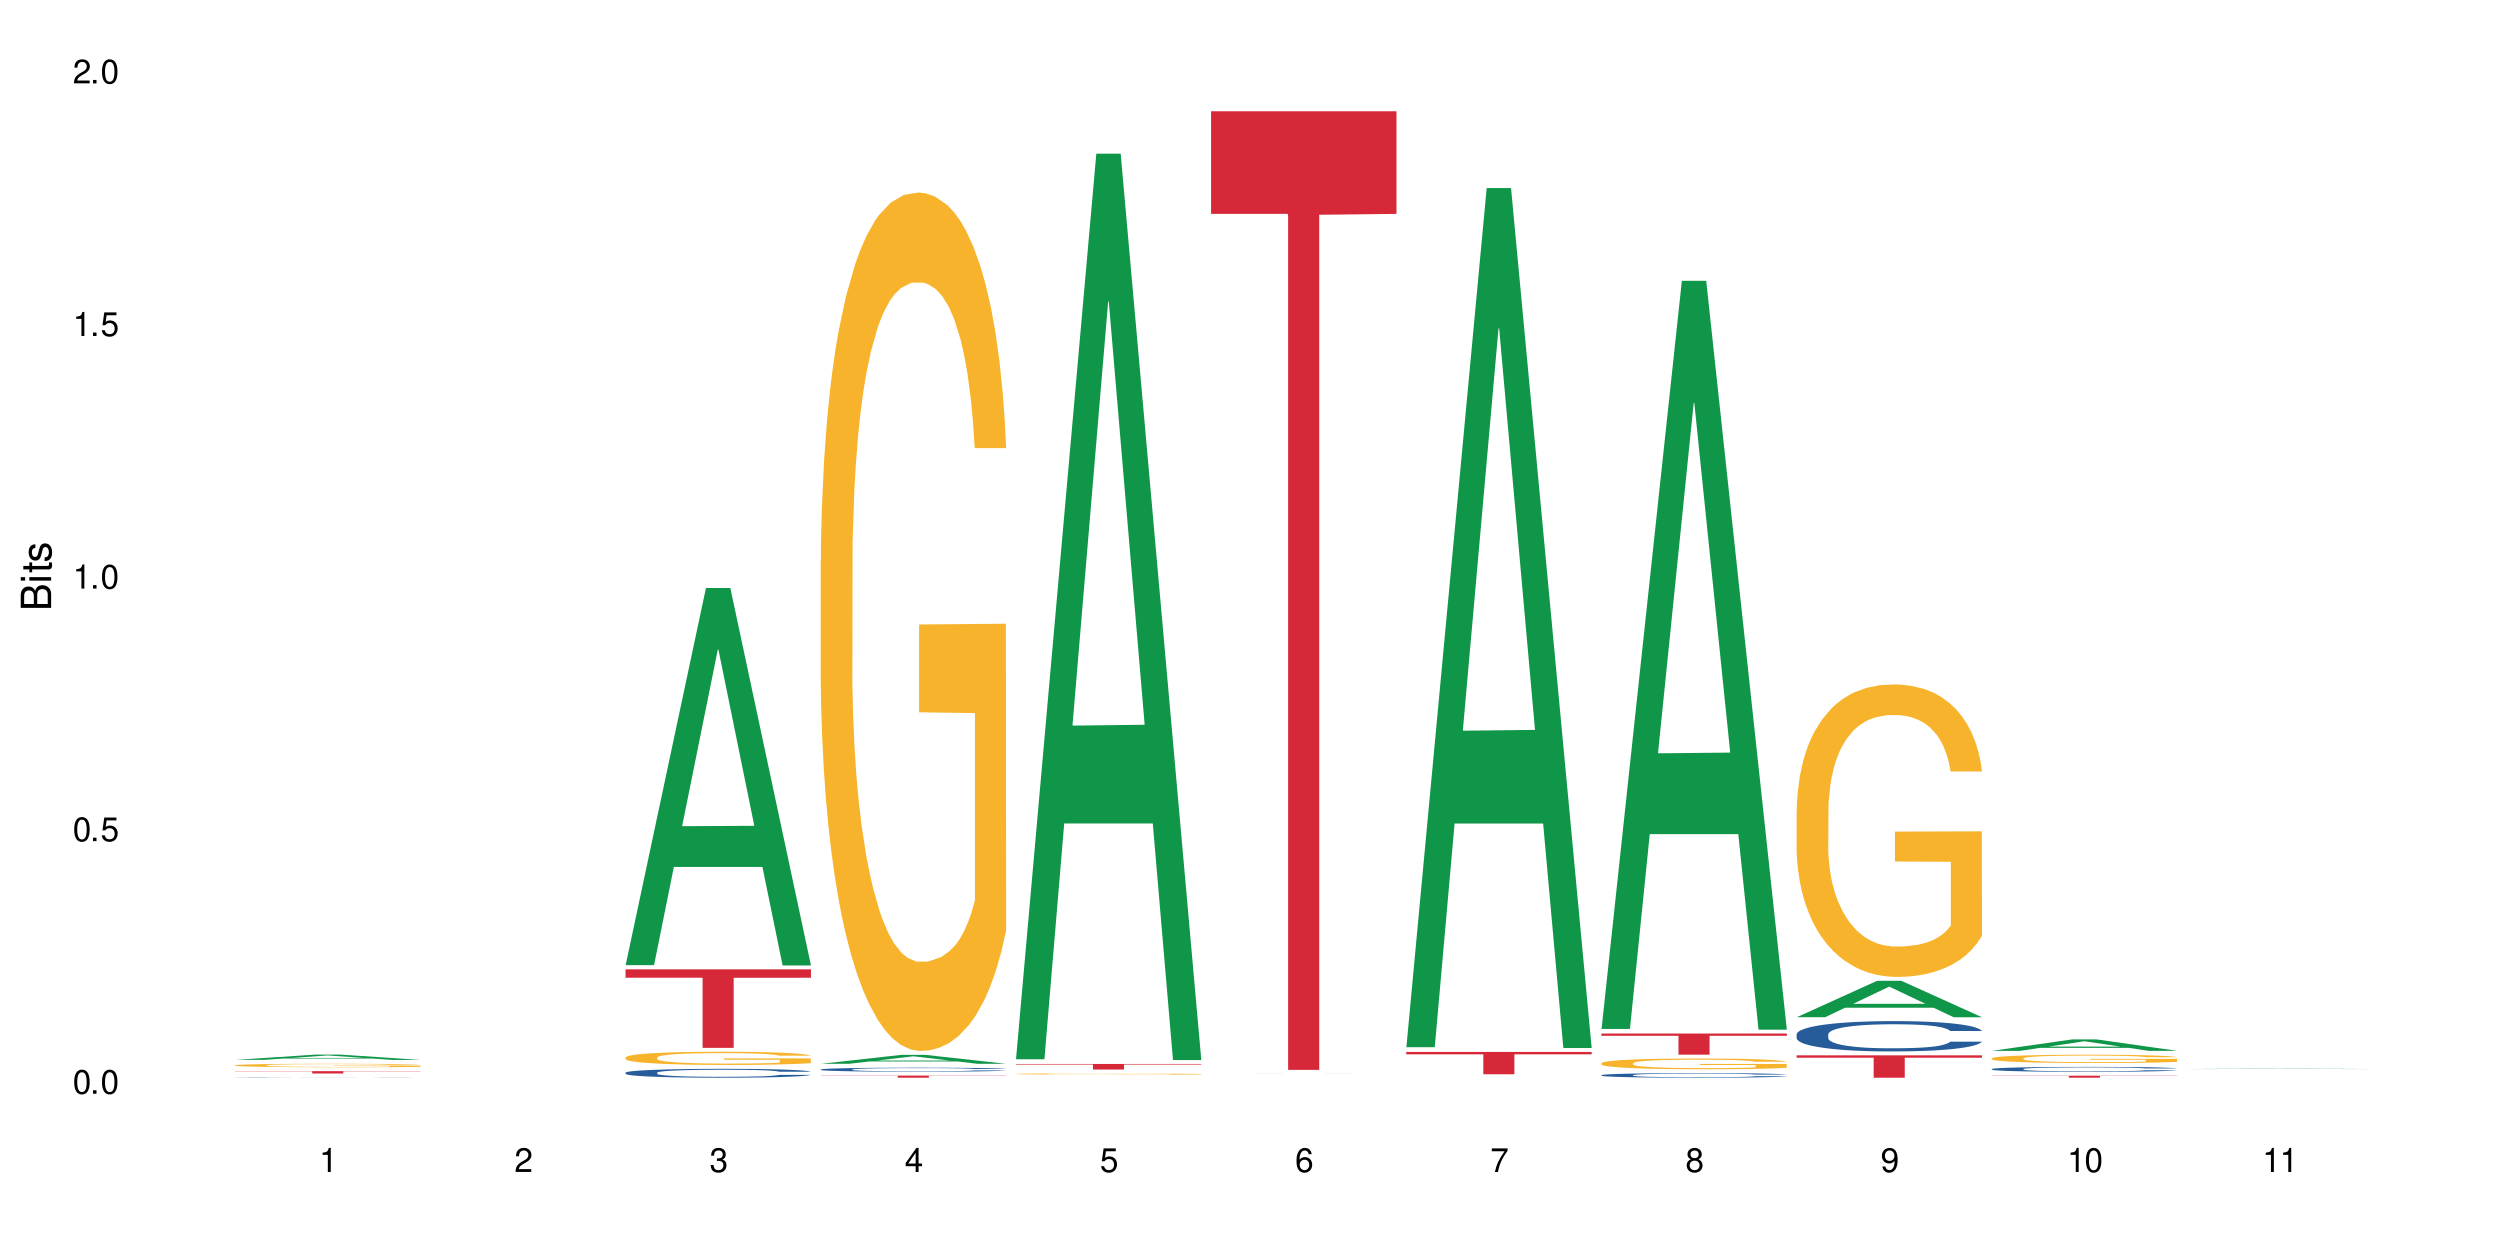 <?xml version="1.0" encoding="UTF-8"?>
<svg xmlns="http://www.w3.org/2000/svg" xmlns:xlink="http://www.w3.org/1999/xlink" width="720" height="360" viewBox="0 0 720 360">
<defs>
<g>
<g id="glyph-0-0">
</g>
<g id="glyph-0-1">
<path d="M 2.641 -6.938 C 2 -6.938 1.422 -6.656 1.078 -6.172 C 0.641 -5.562 0.406 -4.641 0.406 -3.359 C 0.406 -1.016 1.188 0.219 2.641 0.219 C 4.078 0.219 4.859 -1.016 4.859 -3.297 C 4.859 -4.641 4.656 -5.547 4.203 -6.172 C 3.844 -6.656 3.281 -6.938 2.641 -6.938 Z M 2.641 -6.188 C 3.547 -6.188 4 -5.25 4 -3.375 C 4 -1.406 3.562 -0.484 2.625 -0.484 C 1.734 -0.484 1.281 -1.438 1.281 -3.344 C 1.281 -5.25 1.734 -6.188 2.641 -6.188 Z M 2.641 -6.188 "/>
</g>
<g id="glyph-0-2">
<path d="M 1.828 -1 L 0.828 -1 L 0.828 0 L 1.828 0 Z M 1.828 -1 "/>
</g>
<g id="glyph-0-3">
<path d="M 4.562 -6.797 L 1.062 -6.797 L 0.547 -3.094 L 1.328 -3.094 C 1.719 -3.562 2.047 -3.734 2.578 -3.734 C 3.484 -3.734 4.062 -3.109 4.062 -2.094 C 4.062 -1.125 3.484 -0.531 2.578 -0.531 C 1.828 -0.531 1.375 -0.906 1.188 -1.672 L 0.328 -1.672 C 0.453 -1.109 0.547 -0.844 0.75 -0.594 C 1.125 -0.078 1.828 0.219 2.594 0.219 C 3.969 0.219 4.922 -0.781 4.922 -2.219 C 4.922 -3.562 4.031 -4.484 2.719 -4.484 C 2.25 -4.484 1.859 -4.359 1.469 -4.062 L 1.734 -5.969 L 4.562 -5.969 Z M 4.562 -6.797 "/>
</g>
<g id="glyph-0-4">
<path d="M 2.484 -4.938 L 2.484 0 L 3.328 0 L 3.328 -6.938 L 2.766 -6.938 C 2.469 -5.875 2.281 -5.734 0.984 -5.562 L 0.984 -4.938 Z M 2.484 -4.938 "/>
</g>
<g id="glyph-0-5">
<path d="M 4.859 -0.828 L 1.281 -0.828 C 1.359 -1.406 1.672 -1.781 2.5 -2.281 L 3.469 -2.828 C 4.406 -3.344 4.906 -4.062 4.906 -4.906 C 4.906 -5.484 4.672 -6.031 4.266 -6.406 C 3.859 -6.766 3.375 -6.938 2.719 -6.938 C 1.859 -6.938 1.219 -6.625 0.844 -6.031 C 0.609 -5.672 0.5 -5.234 0.484 -4.531 L 1.328 -4.531 C 1.359 -5.016 1.406 -5.281 1.531 -5.516 C 1.75 -5.938 2.188 -6.203 2.703 -6.203 C 3.469 -6.203 4.031 -5.641 4.031 -4.891 C 4.031 -4.344 3.719 -3.859 3.125 -3.516 L 2.234 -3 C 0.812 -2.172 0.406 -1.531 0.328 -0.016 L 4.859 -0.016 Z M 4.859 -0.828 "/>
</g>
<g id="glyph-0-6">
<path d="M 2.125 -3.188 L 2.578 -3.188 C 3.5 -3.188 3.984 -2.766 3.984 -1.922 C 3.984 -1.062 3.469 -0.531 2.594 -0.531 C 1.656 -0.531 1.203 -1 1.156 -2.016 L 0.312 -2.016 C 0.344 -1.453 0.438 -1.094 0.609 -0.781 C 0.953 -0.109 1.625 0.219 2.547 0.219 C 3.953 0.219 4.859 -0.625 4.859 -1.938 C 4.859 -2.828 4.516 -3.297 3.703 -3.594 C 4.344 -3.844 4.656 -4.328 4.656 -5.031 C 4.656 -6.219 3.875 -6.938 2.578 -6.938 C 1.203 -6.938 0.484 -6.172 0.453 -4.703 L 1.297 -4.703 C 1.312 -5.125 1.344 -5.359 1.453 -5.578 C 1.641 -5.969 2.062 -6.203 2.594 -6.203 C 3.344 -6.203 3.797 -5.75 3.797 -5 C 3.797 -4.516 3.609 -4.219 3.25 -4.047 C 3.016 -3.953 2.703 -3.922 2.125 -3.906 Z M 2.125 -3.188 "/>
</g>
<g id="glyph-0-7">
<path d="M 3.141 -1.672 L 3.141 0 L 3.984 0 L 3.984 -1.672 L 4.984 -1.672 L 4.984 -2.438 L 3.984 -2.438 L 3.984 -6.938 L 3.359 -6.938 L 0.266 -2.578 L 0.266 -1.672 Z M 3.141 -2.438 L 1 -2.438 L 3.141 -5.5 Z M 3.141 -2.438 "/>
</g>
<g id="glyph-0-8">
<path d="M 4.781 -5.125 C 4.609 -6.266 3.891 -6.938 2.844 -6.938 C 2.094 -6.938 1.422 -6.578 1.031 -5.953 C 0.594 -5.266 0.406 -4.422 0.406 -3.172 C 0.406 -2 0.578 -1.25 0.984 -0.641 C 1.359 -0.078 1.953 0.219 2.703 0.219 C 3.984 0.219 4.922 -0.75 4.922 -2.094 C 4.922 -3.375 4.062 -4.281 2.844 -4.281 C 2.172 -4.281 1.641 -4.031 1.281 -3.516 C 1.281 -5.234 1.828 -6.188 2.797 -6.188 C 3.391 -6.188 3.797 -5.797 3.938 -5.125 Z M 2.734 -3.531 C 3.547 -3.531 4.062 -2.953 4.062 -2.031 C 4.062 -1.156 3.484 -0.531 2.703 -0.531 C 1.922 -0.531 1.328 -1.188 1.328 -2.078 C 1.328 -2.938 1.906 -3.531 2.734 -3.531 Z M 2.734 -3.531 "/>
</g>
<g id="glyph-0-9">
<path d="M 4.984 -6.797 L 0.438 -6.797 L 0.438 -5.969 L 4.109 -5.969 C 2.5 -3.656 1.828 -2.234 1.328 0 L 2.219 0 C 2.594 -2.172 3.453 -4.047 4.984 -6.094 Z M 4.984 -6.797 "/>
</g>
<g id="glyph-0-10">
<path d="M 3.75 -3.656 C 4.469 -4.094 4.688 -4.438 4.688 -5.078 C 4.688 -6.172 3.844 -6.938 2.641 -6.938 C 1.438 -6.938 0.594 -6.172 0.594 -5.094 C 0.594 -4.438 0.812 -4.094 1.516 -3.656 C 0.734 -3.266 0.359 -2.703 0.359 -1.922 C 0.359 -0.656 1.281 0.219 2.641 0.219 C 3.984 0.219 4.922 -0.656 4.922 -1.922 C 4.922 -2.703 4.531 -3.266 3.75 -3.656 Z M 2.641 -6.188 C 3.359 -6.188 3.812 -5.75 3.812 -5.062 C 3.812 -4.406 3.344 -3.984 2.641 -3.984 C 1.922 -3.984 1.453 -4.406 1.453 -5.078 C 1.453 -5.75 1.922 -6.188 2.641 -6.188 Z M 2.641 -3.266 C 3.484 -3.266 4.062 -2.719 4.062 -1.906 C 4.062 -1.078 3.484 -0.531 2.625 -0.531 C 1.797 -0.531 1.219 -1.094 1.219 -1.906 C 1.219 -2.719 1.781 -3.266 2.641 -3.266 Z M 2.641 -3.266 "/>
</g>
<g id="glyph-0-11">
<path d="M 0.516 -1.578 C 0.672 -0.453 1.406 0.219 2.438 0.219 C 3.188 0.219 3.859 -0.141 4.266 -0.766 C 4.688 -1.453 4.891 -2.297 4.891 -3.547 C 4.891 -4.719 4.703 -5.453 4.312 -6.078 C 3.938 -6.641 3.344 -6.938 2.594 -6.938 C 1.297 -6.938 0.359 -5.969 0.359 -4.625 C 0.359 -3.344 1.234 -2.453 2.453 -2.453 C 3.094 -2.453 3.578 -2.672 4.016 -3.203 C 4 -1.484 3.469 -0.531 2.5 -0.531 C 1.906 -0.531 1.484 -0.906 1.359 -1.578 Z M 2.578 -6.203 C 3.375 -6.203 3.969 -5.531 3.969 -4.641 C 3.969 -3.797 3.391 -3.188 2.547 -3.188 C 1.734 -3.188 1.234 -3.766 1.234 -4.688 C 1.234 -5.562 1.797 -6.203 2.578 -6.203 Z M 2.578 -6.203 "/>
</g>
<g id="glyph-1-0">
</g>
<g id="glyph-1-1">
<path d="M 0 -0.953 L 0 -4.891 C 0 -5.719 -0.234 -6.344 -0.734 -6.797 C -1.188 -7.234 -1.812 -7.469 -2.5 -7.469 C -3.547 -7.469 -4.188 -7 -4.625 -5.875 C -4.984 -6.688 -5.625 -7.094 -6.531 -7.094 C -7.172 -7.094 -7.734 -6.859 -8.141 -6.391 C -8.562 -5.922 -8.75 -5.344 -8.75 -4.5 L -8.75 -0.953 Z M -4.984 -2.062 L -7.766 -2.062 L -7.766 -4.219 C -7.766 -4.844 -7.688 -5.203 -7.453 -5.5 C -7.219 -5.812 -6.859 -5.969 -6.375 -5.969 C -5.891 -5.969 -5.531 -5.812 -5.297 -5.5 C -5.062 -5.203 -4.984 -4.844 -4.984 -4.219 Z M -0.984 -2.062 L -4 -2.062 L -4 -4.781 C -4 -5.766 -3.438 -6.359 -2.484 -6.359 C -1.547 -6.359 -0.984 -5.766 -0.984 -4.781 Z M -0.984 -2.062 "/>
</g>
<g id="glyph-1-2">
<path d="M -6.281 -1.797 L -6.281 -0.797 L 0 -0.797 L 0 -1.797 Z M -8.75 -1.797 L -8.75 -0.797 L -7.484 -0.797 L -7.484 -1.797 Z M -8.75 -1.797 "/>
</g>
<g id="glyph-1-3">
<path d="M -6.281 -3.047 L -6.281 -2.016 L -8.016 -2.016 L -8.016 -1.016 L -6.281 -1.016 L -6.281 -0.172 L -5.469 -0.172 L -5.469 -1.016 L -0.719 -1.016 C -0.078 -1.016 0.281 -1.453 0.281 -2.234 C 0.281 -2.5 0.25 -2.719 0.188 -3.047 L -0.641 -3.047 C -0.609 -2.906 -0.594 -2.766 -0.594 -2.562 C -0.594 -2.141 -0.719 -2.016 -1.156 -2.016 L -5.469 -2.016 L -5.469 -3.047 Z M -6.281 -3.047 "/>
</g>
<g id="glyph-1-4">
<path d="M -4.531 -5.25 C -5.766 -5.25 -6.469 -4.422 -6.469 -2.969 C -6.469 -1.516 -5.719 -0.562 -4.547 -0.562 C -3.562 -0.562 -3.094 -1.062 -2.734 -2.562 L -2.516 -3.484 C -2.344 -4.188 -2.094 -4.469 -1.641 -4.469 C -1.047 -4.469 -0.641 -3.875 -0.641 -3 C -0.641 -2.453 -0.797 -2 -1.062 -1.75 C -1.25 -1.594 -1.422 -1.531 -1.875 -1.469 L -1.875 -0.406 C -0.422 -0.453 0.281 -1.266 0.281 -2.922 C 0.281 -4.5 -0.5 -5.516 -1.719 -5.516 C -2.656 -5.516 -3.172 -4.984 -3.469 -3.734 L -3.703 -2.766 C -3.891 -1.953 -4.156 -1.609 -4.594 -1.609 C -5.188 -1.609 -5.547 -2.125 -5.547 -2.938 C -5.547 -3.75 -5.203 -4.172 -4.531 -4.203 Z M -4.531 -5.25 "/>
</g>
</g>
</defs>
<rect x="-72" y="-36" width="864" height="432" fill="rgb(100%, 100%, 100%)" fill-opacity="1"/>
<path fill-rule="nonzero" fill="rgb(6.275%, 58.824%, 28.235%)" fill-opacity="1" d="M 67.73 305.25 L 67.789 305.25 L 90.895 303.719 L 97.91 303.719 L 121.133 305.254 L 112.973 305.254 L 107.152 304.852 L 81.652 304.852 L 75.945 305.25 L 67.73 305.25 L 84.105 304.688 L 104.816 304.688 L 94.488 303.973 L 94.375 303.969 L 94.262 303.973 L 84.047 304.688 L 84.105 304.688 Z M 67.73 305.25 "/>
<path fill-rule="nonzero" fill="rgb(14.51%, 36.078%, 60%)" fill-opacity="1" d="M 67.73 310.324 L 67.797 310.324 L 67.992 310.32 L 68.449 310.316 L 68.902 310.312 L 70.074 310.309 L 71.703 310.301 L 73.398 310.297 L 74.633 310.297 L 75.742 310.293 L 78.281 310.293 L 79.91 310.289 L 81.668 310.289 L 83.816 310.285 L 106.219 310.285 L 109.281 310.289 L 112.016 310.289 L 113.254 310.293 L 115.207 310.293 L 116.703 310.297 L 117.746 310.301 L 118.918 310.301 L 119.961 310.305 L 121.133 310.316 L 112.016 310.316 L 111.559 310.312 L 111.039 310.309 L 109.086 310.301 L 107.715 310.301 L 106.48 310.297 L 103.289 310.297 L 101.727 310.293 L 90.262 310.293 L 88.895 310.297 L 85.574 310.297 L 83.945 310.301 L 82.84 310.301 L 81.473 310.305 L 80.496 310.305 L 79.387 310.309 L 78.738 310.309 L 78.152 310.312 L 77.629 310.316 L 77.238 310.316 L 76.977 310.32 L 76.848 310.324 L 76.848 310.34 L 76.977 310.34 L 77.305 310.344 L 78.152 310.352 L 79.387 310.355 L 80.82 310.359 L 82.188 310.359 L 82.969 310.363 L 85.641 310.363 L 87.984 310.367 L 104.852 310.367 L 106.348 310.363 L 107.652 310.363 L 108.629 310.359 L 109.281 310.359 L 110.258 310.355 L 111.039 310.355 L 111.625 310.352 L 112.016 310.348 L 121.133 310.348 L 120.742 310.352 L 120.156 310.355 L 119.57 310.355 L 118.656 310.359 L 117.613 310.363 L 116.117 310.367 L 114.879 310.367 L 113.254 310.371 L 111.754 310.371 L 110.125 310.375 L 104.461 310.375 L 102.441 310.379 L 87.203 310.379 L 83.883 310.375 L 81.473 310.375 L 79.582 310.371 L 77.957 310.371 L 76.133 310.367 L 73.789 310.363 L 72.355 310.363 L 71.379 310.359 L 70.27 310.355 L 69.488 310.352 L 68.578 310.348 L 67.926 310.34 L 67.73 310.336 Z M 67.73 310.324 "/>
<path fill-rule="nonzero" fill="rgb(96.863%, 70.196%, 16.863%)" fill-opacity="1" d="M 67.73 306.801 L 67.797 306.801 L 67.797 306.781 L 68.055 306.738 L 68.707 306.684 L 69.555 306.637 L 70.465 306.602 L 71.051 306.582 L 72.027 306.555 L 72.875 306.531 L 75.023 306.492 L 77.762 306.453 L 79.258 306.438 L 80.949 306.422 L 83.359 306.402 L 84.469 306.398 L 87.855 306.383 L 91.695 306.375 L 95.93 306.371 L 97.883 306.371 L 100.555 306.375 L 104.199 306.387 L 106.285 306.395 L 107.91 306.402 L 109.605 306.414 L 111.688 306.434 L 113.645 306.457 L 115.207 306.477 L 116.77 306.504 L 118.07 306.535 L 119.18 306.566 L 120.156 306.605 L 120.742 306.637 L 121.133 306.668 L 112.078 306.668 L 111.559 306.637 L 110.973 306.613 L 109.996 306.582 L 109.02 306.559 L 108.043 306.543 L 106.219 306.52 L 104.656 306.504 L 102.703 306.492 L 100.812 306.484 L 98.664 306.477 L 93.91 306.477 L 90.785 306.484 L 88.961 306.488 L 87.66 306.496 L 85.836 306.512 L 84.727 306.523 L 84.078 306.527 L 82.125 306.559 L 80.82 306.582 L 80.105 306.602 L 79.191 306.629 L 78.543 306.652 L 77.824 306.688 L 77.434 306.719 L 76.914 306.777 L 76.848 306.945 L 77.043 306.977 L 77.434 307.016 L 77.957 307.051 L 78.738 307.082 L 79.52 307.109 L 80.887 307.145 L 82.059 307.168 L 82.969 307.184 L 84.727 307.211 L 85.445 307.219 L 87.137 307.234 L 88.895 307.246 L 91.047 307.258 L 92.672 307.266 L 95.277 307.27 L 98.598 307.27 L 102.508 307.262 L 104.98 307.254 L 106.676 307.25 L 107.781 307.242 L 109.148 307.23 L 110.125 307.223 L 111.039 307.211 L 112.145 307.195 L 112.145 306.977 L 96.059 306.977 L 96.059 306.875 L 121.066 306.875 L 121.133 307.23 L 119.766 307.258 L 118.07 307.281 L 116.441 307.297 L 114.75 307.312 L 112.34 307.332 L 110.387 307.344 L 107.391 307.355 L 104.656 307.363 L 101.789 307.367 L 99.25 307.371 L 93.586 307.371 L 90.719 307.367 L 88.441 307.359 L 86.355 307.348 L 84.273 307.336 L 81.668 307.316 L 79.973 307.301 L 76.457 307.262 L 74.895 307.234 L 73.852 307.215 L 72.812 307.195 L 71.703 307.168 L 70.66 307.137 L 69.879 307.109 L 69.164 307.074 L 68.645 307.047 L 68.121 307.004 L 67.859 306.973 L 67.73 306.941 Z M 67.73 306.801 "/>
<path fill-rule="nonzero" fill="rgb(83.922%, 15.686%, 22.353%)" fill-opacity="1" d="M 67.73 308.492 L 121.133 308.492 L 121.133 308.562 L 98.875 308.562 L 98.875 309.168 L 89.922 309.168 L 89.922 308.562 L 67.73 308.562 Z M 67.73 308.492 "/>
<path fill-rule="nonzero" fill="rgb(6.275%, 58.824%, 28.235%)" fill-opacity="1" d="M 180.152 277.953 L 180.211 277.848 L 203.316 169.344 L 210.336 169.344 L 233.555 278.055 L 225.395 278.055 L 219.578 249.676 L 194.074 249.676 L 188.371 277.953 L 180.152 277.953 L 196.527 237.938 L 217.238 237.836 L 206.91 187.105 L 206.797 187.004 L 206.684 187.309 L 196.473 237.836 L 196.527 237.938 Z M 180.152 277.953 "/>
<path fill-rule="nonzero" fill="rgb(14.51%, 36.078%, 60%)" fill-opacity="1" d="M 180.152 308.938 L 180.219 308.934 L 180.219 308.879 L 180.414 308.789 L 180.871 308.676 L 181.324 308.602 L 182.5 308.461 L 184.125 308.328 L 185.82 308.227 L 187.059 308.168 L 188.164 308.121 L 190.703 308.035 L 192.332 307.988 L 194.09 307.949 L 196.238 307.91 L 197.801 307.887 L 201.32 307.848 L 203.922 307.832 L 205.941 307.824 L 210.305 307.824 L 212.91 307.836 L 214.801 307.848 L 216.883 307.867 L 218.641 307.887 L 221.703 307.938 L 224.438 308.004 L 225.676 308.039 L 227.629 308.113 L 229.125 308.184 L 230.168 308.242 L 231.34 308.328 L 232.383 308.434 L 233.164 308.555 L 233.555 308.652 L 224.438 308.652 L 223.98 308.562 L 223.461 308.488 L 222.484 308.395 L 221.508 308.324 L 220.141 308.258 L 218.902 308.215 L 217.207 308.168 L 215.711 308.141 L 214.148 308.121 L 212.648 308.105 L 209.785 308.09 L 206.465 308.09 L 205.227 308.098 L 202.688 308.113 L 201.32 308.133 L 199.363 308.164 L 197.996 308.195 L 196.371 308.242 L 195.262 308.281 L 193.895 308.34 L 192.918 308.395 L 191.812 308.473 L 191.16 308.531 L 190.574 308.598 L 190.051 308.672 L 189.66 308.754 L 189.402 308.84 L 189.27 308.926 L 189.27 309.285 L 189.402 309.371 L 189.727 309.469 L 190.574 309.609 L 191.812 309.734 L 193.242 309.832 L 194.609 309.902 L 195.395 309.934 L 196.434 309.973 L 198.062 310.02 L 200.406 310.066 L 201.773 310.086 L 203.859 310.102 L 206.008 310.113 L 208.875 310.113 L 211.414 310.102 L 213.105 310.09 L 214.863 310.074 L 217.273 310.031 L 218.773 309.996 L 220.074 309.953 L 221.051 309.906 L 221.703 309.871 L 222.68 309.797 L 223.461 309.719 L 224.047 309.637 L 224.438 309.559 L 233.555 309.559 L 233.164 309.652 L 232.578 309.742 L 231.992 309.809 L 231.082 309.891 L 230.039 309.965 L 228.539 310.043 L 227.305 310.098 L 225.676 310.156 L 224.176 310.203 L 222.551 310.242 L 220.141 310.289 L 218.578 310.312 L 216.883 310.332 L 214.863 310.352 L 212.324 310.367 L 209.59 310.375 L 207.051 310.379 L 204.316 310.375 L 202.297 310.363 L 199.625 310.344 L 196.305 310.301 L 193.895 310.258 L 192.008 310.211 L 190.379 310.168 L 188.555 310.102 L 186.211 310 L 184.777 309.922 L 183.801 309.855 L 182.695 309.766 L 181.914 309.684 L 181 309.551 L 180.348 309.387 L 180.152 309.258 Z M 180.152 308.938 "/>
<path fill-rule="nonzero" fill="rgb(96.863%, 70.196%, 16.863%)" fill-opacity="1" d="M 180.152 304.535 L 180.219 304.531 L 180.219 304.461 L 180.48 304.305 L 181.129 304.09 L 181.977 303.914 L 182.891 303.773 L 183.477 303.699 L 184.453 303.598 L 185.297 303.52 L 187.449 303.363 L 190.184 303.219 L 191.68 303.156 L 193.375 303.098 L 195.785 303.031 L 196.891 303.004 L 200.277 302.949 L 204.121 302.914 L 208.352 302.906 L 210.305 302.91 L 212.977 302.922 L 216.621 302.961 L 218.707 302.996 L 220.336 303.031 L 222.027 303.074 L 224.113 303.145 L 226.066 303.227 L 227.629 303.312 L 229.191 303.414 L 230.492 303.527 L 231.602 303.648 L 232.578 303.793 L 233.164 303.914 L 233.555 304.039 L 224.504 304.039 L 223.98 303.914 L 223.395 303.82 L 222.418 303.707 L 221.441 303.625 L 220.465 303.559 L 218.641 303.469 L 217.078 303.41 L 215.125 303.363 L 213.238 303.332 L 211.086 303.312 L 209.785 303.305 L 206.332 303.305 L 203.207 303.328 L 201.383 303.355 L 200.082 303.383 L 198.258 303.438 L 197.152 303.477 L 196.5 303.504 L 194.547 303.613 L 193.242 303.711 L 192.527 303.777 L 191.617 303.883 L 190.965 303.977 L 190.246 304.113 L 189.855 304.219 L 189.336 304.453 L 189.27 305.078 L 189.465 305.211 L 189.855 305.352 L 190.379 305.477 L 191.16 305.609 L 191.941 305.711 L 193.309 305.848 L 194.48 305.938 L 195.395 305.996 L 197.152 306.09 L 197.867 306.121 L 199.562 306.184 L 201.32 306.23 L 203.469 306.273 L 205.098 306.293 L 207.699 306.312 L 211.023 306.312 L 214.93 306.293 L 217.402 306.262 L 219.098 306.234 L 220.203 306.211 L 221.57 306.172 L 222.551 306.137 L 223.461 306.102 L 224.566 306.043 L 224.566 305.211 L 208.484 305.207 L 208.484 304.82 L 233.488 304.816 L 233.555 306.172 L 232.188 306.266 L 230.492 306.355 L 228.867 306.426 L 227.172 306.484 L 224.762 306.551 L 222.809 306.594 L 219.812 306.641 L 217.078 306.672 L 214.215 306.695 L 211.672 306.703 L 208.68 306.707 L 206.008 306.699 L 203.141 306.68 L 200.863 306.652 L 198.777 306.617 L 196.695 306.574 L 194.09 306.5 L 192.398 306.441 L 190.641 306.367 L 188.879 306.281 L 187.316 306.188 L 186.277 306.113 L 185.234 306.031 L 184.125 305.926 L 183.086 305.809 L 182.305 305.699 L 181.586 305.578 L 181.066 305.465 L 180.543 305.309 L 180.285 305.184 L 180.152 305.074 Z M 180.152 304.535 "/>
<path fill-rule="nonzero" fill="rgb(83.922%, 15.686%, 22.353%)" fill-opacity="1" d="M 180.152 279.172 L 233.555 279.172 L 233.555 281.594 L 211.301 281.613 L 211.301 301.789 L 202.344 301.789 L 202.344 281.633 L 202.215 281.594 L 180.152 281.594 Z M 180.152 279.172 "/>
<path fill-rule="nonzero" fill="rgb(6.275%, 58.824%, 28.235%)" fill-opacity="1" d="M 236.367 306.375 L 236.422 306.375 L 259.527 303.805 L 266.547 303.805 L 289.766 306.379 L 281.609 306.379 L 275.789 305.707 L 250.285 305.707 L 244.582 306.375 L 236.367 306.375 L 252.738 305.43 L 273.449 305.426 L 263.121 304.223 L 263.008 304.223 L 262.895 304.23 L 252.684 305.426 L 252.738 305.43 Z M 236.367 306.375 "/>
<path fill-rule="nonzero" fill="rgb(14.51%, 36.078%, 60%)" fill-opacity="1" d="M 236.367 308 L 236.43 307.996 L 236.43 307.973 L 236.625 307.934 L 237.082 307.883 L 237.539 307.848 L 238.711 307.785 L 240.34 307.723 L 242.031 307.68 L 243.27 307.652 L 244.375 307.629 L 246.914 307.59 L 248.543 307.57 L 250.301 307.555 L 252.449 307.535 L 254.016 307.523 L 257.531 307.508 L 260.137 307.5 L 262.152 307.496 L 266.516 307.496 L 269.121 307.5 L 271.012 307.508 L 273.094 307.516 L 274.852 307.523 L 277.914 307.547 L 280.648 307.578 L 281.887 307.594 L 283.84 307.625 L 285.34 307.656 L 286.379 307.684 L 287.551 307.723 L 288.594 307.773 L 289.375 307.824 L 289.766 307.871 L 280.648 307.871 L 280.191 307.828 L 279.672 307.797 L 278.695 307.754 L 277.719 307.723 L 276.352 307.691 L 275.113 307.672 L 273.422 307.652 L 271.922 307.641 L 270.359 307.629 L 268.863 307.625 L 265.996 307.617 L 261.438 307.617 L 258.898 307.629 L 257.531 307.637 L 255.578 307.648 L 254.211 307.664 L 252.582 307.684 L 251.473 307.703 L 250.105 307.73 L 249.129 307.754 L 248.023 307.789 L 247.371 307.816 L 246.785 307.844 L 246.266 307.879 L 245.875 307.918 L 245.613 307.953 L 245.484 307.992 L 245.484 308.156 L 245.613 308.195 L 245.938 308.238 L 246.785 308.301 L 248.023 308.359 L 249.457 308.402 L 250.824 308.434 L 251.605 308.449 L 252.645 308.465 L 254.273 308.488 L 256.617 308.508 L 257.984 308.516 L 260.07 308.523 L 262.219 308.527 L 265.086 308.527 L 267.625 308.523 L 269.316 308.52 L 271.074 308.512 L 273.484 308.492 L 274.984 308.477 L 276.285 308.457 L 277.262 308.438 L 277.914 308.418 L 278.891 308.387 L 279.672 308.352 L 280.258 308.312 L 280.648 308.277 L 289.766 308.277 L 289.375 308.32 L 288.789 308.363 L 288.203 308.391 L 287.293 308.43 L 286.25 308.461 L 284.75 308.5 L 283.516 308.523 L 281.887 308.551 L 280.387 308.57 L 278.762 308.586 L 276.352 308.609 L 274.789 308.617 L 273.094 308.629 L 271.074 308.637 L 268.535 308.645 L 265.801 308.648 L 260.527 308.648 L 258.508 308.645 L 255.836 308.633 L 252.516 308.613 L 250.105 308.594 L 248.219 308.574 L 246.59 308.555 L 244.766 308.523 L 242.422 308.477 L 240.988 308.441 L 240.012 308.414 L 238.906 308.371 L 238.125 308.336 L 237.211 308.277 L 236.562 308.203 L 236.367 308.145 Z M 236.367 308 "/>
<path fill-rule="nonzero" fill="rgb(96.863%, 70.196%, 16.863%)" fill-opacity="1" d="M 236.367 161.344 L 236.43 161.117 L 236.43 156.602 L 236.691 146.441 L 237.344 132.441 L 238.188 120.926 L 239.102 111.895 L 239.688 107.152 L 240.664 100.379 L 241.512 95.41 L 243.66 85.25 L 246.395 75.77 L 247.891 71.703 L 249.586 67.863 L 251.996 63.574 L 253.102 61.996 L 256.488 58.383 L 260.332 56.125 L 264.562 55.445 L 266.516 55.672 L 269.188 56.574 L 272.836 59.059 L 274.918 61.316 L 276.547 63.574 L 278.238 66.512 L 280.324 71.027 L 282.277 76.445 L 283.84 81.863 L 285.402 88.637 L 286.707 95.863 L 287.812 103.766 L 288.789 113.25 L 289.375 121.152 L 289.766 129.055 L 280.715 129.055 L 280.191 121.152 L 279.605 115.055 L 278.629 107.605 L 277.652 102.184 L 276.676 97.895 L 274.852 92.023 L 273.289 88.41 L 271.336 85.25 L 269.449 83.219 L 267.301 81.863 L 265.996 81.414 L 262.543 81.414 L 259.418 82.992 L 257.594 84.801 L 256.293 86.605 L 254.469 89.992 L 253.363 92.703 L 252.711 94.508 L 250.758 101.508 L 249.457 107.828 L 248.738 112.121 L 247.828 118.895 L 247.176 124.988 L 246.461 134.02 L 246.07 140.797 L 245.547 156.148 L 245.484 196.789 L 245.68 205.371 L 246.07 214.629 L 246.59 222.758 L 247.371 231.336 L 248.152 237.883 L 249.52 246.691 L 250.691 252.562 L 251.605 256.398 L 253.363 262.496 L 254.078 264.527 L 255.773 268.594 L 257.531 271.754 L 259.68 274.461 L 261.309 275.816 L 263.914 276.945 L 267.234 276.945 L 271.141 275.59 L 273.617 273.785 L 275.309 271.98 L 276.418 270.398 L 277.785 267.914 L 278.762 265.656 L 279.672 263.172 L 280.781 259.336 L 280.781 205.371 L 264.695 205.145 L 264.695 179.855 L 289.699 179.629 L 289.766 267.914 L 288.398 274.012 L 286.707 279.883 L 285.078 284.398 L 283.383 288.234 L 280.977 292.527 L 279.02 295.234 L 276.023 298.395 L 273.289 300.43 L 270.426 301.781 L 267.887 302.461 L 264.891 302.688 L 262.219 302.234 L 259.355 300.879 L 257.074 299.074 L 254.992 296.816 L 252.906 293.879 L 250.301 289.141 L 248.609 285.301 L 246.852 280.559 L 245.094 274.914 L 243.527 268.816 L 242.488 264.074 L 241.445 258.656 L 240.34 251.883 L 239.297 244.207 L 238.516 237.207 L 237.797 229.305 L 237.277 221.852 L 236.758 211.691 L 236.496 203.566 L 236.367 196.566 Z M 236.367 161.344 "/>
<path fill-rule="nonzero" fill="rgb(83.922%, 15.686%, 22.353%)" fill-opacity="1" d="M 236.367 309.766 L 289.766 309.766 L 289.766 309.832 L 267.512 309.832 L 267.512 310.379 L 258.555 310.379 L 258.555 309.832 L 236.367 309.832 Z M 236.367 309.766 "/>
<path fill-rule="nonzero" fill="rgb(6.275%, 58.824%, 28.235%)" fill-opacity="1" d="M 292.578 305.059 L 292.633 304.812 L 315.738 44.262 L 322.758 44.262 L 345.977 305.301 L 337.82 305.301 L 332 237.16 L 306.496 237.16 L 300.793 305.059 L 292.578 305.059 L 308.949 208.973 L 329.66 208.73 L 319.336 86.91 L 319.219 86.664 L 319.105 87.398 L 308.895 208.73 L 308.949 208.973 Z M 292.578 305.059 "/>
<path fill-rule="nonzero" fill="rgb(96.863%, 70.196%, 16.863%)" fill-opacity="1" d="M 292.578 309.289 L 292.641 309.285 L 292.641 309.281 L 292.902 309.266 L 293.555 309.25 L 294.398 309.234 L 295.312 309.223 L 295.898 309.215 L 296.875 309.207 L 297.723 309.199 L 299.871 309.188 L 302.605 309.172 L 304.105 309.168 L 305.797 309.164 L 308.207 309.156 L 309.312 309.156 L 312.699 309.148 L 316.543 309.148 L 320.773 309.145 L 322.73 309.145 L 325.398 309.148 L 329.047 309.152 L 331.129 309.152 L 332.758 309.156 L 334.449 309.16 L 336.535 309.168 L 338.488 309.176 L 340.051 309.18 L 341.613 309.191 L 342.918 309.199 L 344.023 309.211 L 345 309.223 L 345.586 309.234 L 345.977 309.246 L 336.926 309.246 L 336.406 309.234 L 335.82 309.227 L 334.84 309.215 L 333.863 309.207 L 332.887 309.203 L 331.066 309.195 L 329.5 309.191 L 327.547 309.188 L 325.66 309.184 L 323.512 309.18 L 318.758 309.18 L 315.629 309.184 L 313.809 309.184 L 312.504 309.188 L 310.68 309.191 L 309.574 309.195 L 308.922 309.199 L 306.969 309.207 L 305.668 309.215 L 304.949 309.223 L 304.039 309.23 L 303.387 309.238 L 302.672 309.25 L 302.281 309.262 L 301.758 309.281 L 301.695 309.336 L 301.891 309.348 L 302.281 309.359 L 302.801 309.371 L 303.582 309.379 L 304.363 309.391 L 305.73 309.402 L 306.902 309.41 L 307.816 309.414 L 309.574 309.422 L 310.289 309.426 L 311.984 309.43 L 313.742 309.434 L 315.891 309.438 L 317.52 309.441 L 327.352 309.441 L 329.828 309.438 L 331.52 309.434 L 332.629 309.434 L 333.996 309.43 L 334.973 309.426 L 335.883 309.422 L 336.992 309.418 L 336.992 309.348 L 320.906 309.348 L 320.906 309.312 L 345.914 309.312 L 345.977 309.43 L 344.609 309.438 L 342.918 309.445 L 341.289 309.453 L 339.598 309.457 L 337.188 309.461 L 335.234 309.465 L 332.238 309.469 L 329.5 309.473 L 326.637 309.477 L 318.43 309.477 L 315.566 309.473 L 313.285 309.473 L 311.203 309.469 L 309.117 309.465 L 306.512 309.457 L 304.82 309.453 L 301.305 309.438 L 299.742 309.43 L 298.699 309.426 L 297.656 309.418 L 296.551 309.41 L 295.508 309.398 L 294.727 309.387 L 294.008 309.379 L 292.969 309.355 L 292.707 309.344 L 292.578 309.336 Z M 292.578 309.289 "/>
<path fill-rule="nonzero" fill="rgb(83.922%, 15.686%, 22.353%)" fill-opacity="1" d="M 292.578 306.418 L 345.977 306.418 L 345.977 306.594 L 323.723 306.594 L 323.723 308.027 L 314.77 308.027 L 314.77 306.594 L 292.578 306.594 Z M 292.578 306.418 "/>
<path fill-rule="nonzero" fill="rgb(6.275%, 58.824%, 28.235%)" fill-opacity="1" d="M 348.789 309.258 L 348.844 309.258 L 371.953 309.234 L 378.969 309.234 L 402.188 309.258 L 394.031 309.258 L 388.211 309.25 L 362.711 309.25 L 357.004 309.258 L 348.789 309.258 L 365.164 309.25 L 385.871 309.25 L 375.547 309.238 L 375.316 309.238 L 365.105 309.25 L 365.164 309.25 Z M 348.789 309.258 "/>
<path fill-rule="nonzero" fill="rgb(83.922%, 15.686%, 22.353%)" fill-opacity="1" d="M 348.789 32.043 L 402.188 32.043 L 402.188 61.598 L 379.934 61.855 L 379.934 308.117 L 370.98 308.117 L 370.98 62.113 L 370.848 61.598 L 348.789 61.598 Z M 348.789 32.043 "/>
<path fill-rule="nonzero" fill="rgb(6.275%, 58.824%, 28.235%)" fill-opacity="1" d="M 405 301.602 L 405.059 301.367 L 428.164 54.16 L 435.18 54.16 L 458.402 301.832 L 450.242 301.832 L 444.422 237.184 L 418.922 237.184 L 413.215 301.602 L 405 301.602 L 421.375 210.438 L 442.082 210.207 L 431.758 94.625 L 431.645 94.395 L 431.527 95.09 L 421.316 210.207 L 421.375 210.438 Z M 405 301.602 "/>
<path fill-rule="nonzero" fill="rgb(83.922%, 15.686%, 22.353%)" fill-opacity="1" d="M 405 302.949 L 458.402 302.949 L 458.402 303.641 L 436.145 303.645 L 436.145 309.383 L 427.191 309.383 L 427.191 303.652 L 427.062 303.641 L 405 303.641 Z M 405 302.949 "/>
<path fill-rule="nonzero" fill="rgb(6.275%, 58.824%, 28.235%)" fill-opacity="1" d="M 461.211 296.336 L 461.27 296.133 L 484.375 80.863 L 491.391 80.863 L 514.613 296.535 L 506.453 296.535 L 500.633 240.238 L 475.133 240.238 L 469.426 296.336 L 461.211 296.336 L 477.586 216.949 L 498.297 216.746 L 487.969 116.102 L 487.855 115.898 L 487.742 116.504 L 477.527 216.746 L 477.586 216.949 Z M 461.211 296.336 "/>
<path fill-rule="nonzero" fill="rgb(14.51%, 36.078%, 60%)" fill-opacity="1" d="M 461.211 309.637 L 461.277 309.633 L 461.277 309.605 L 461.473 309.559 L 461.926 309.5 L 462.383 309.461 L 463.555 309.391 L 465.184 309.32 L 466.879 309.27 L 468.113 309.238 L 469.223 309.215 L 471.762 309.168 L 473.391 309.148 L 475.148 309.125 L 477.297 309.105 L 478.859 309.094 L 482.375 309.074 L 484.98 309.066 L 487 309.062 L 491.363 309.062 L 493.969 309.066 L 495.855 309.074 L 497.941 309.082 L 499.699 309.094 L 502.762 309.121 L 505.496 309.152 L 506.73 309.172 L 508.688 309.211 L 510.184 309.246 L 511.227 309.277 L 512.398 309.32 L 513.441 309.375 L 514.223 309.438 L 514.613 309.488 L 505.496 309.488 L 505.039 309.441 L 504.52 309.402 L 503.543 309.355 L 502.562 309.32 L 501.195 309.285 L 499.961 309.262 L 498.266 309.238 L 496.77 309.227 L 495.207 309.215 L 493.707 309.207 L 490.844 309.199 L 487.52 309.199 L 486.285 309.203 L 483.742 309.211 L 482.375 309.219 L 480.422 309.238 L 479.055 309.254 L 477.426 309.277 L 476.32 309.297 L 474.953 309.328 L 473.977 309.355 L 472.867 309.395 L 472.219 309.426 L 471.633 309.461 L 471.109 309.5 L 470.719 309.543 L 470.457 309.586 L 470.328 309.629 L 470.328 309.816 L 470.457 309.859 L 470.785 309.91 L 471.633 309.984 L 472.867 310.047 L 474.301 310.098 L 475.668 310.133 L 476.449 310.148 L 477.492 310.168 L 479.121 310.191 L 481.465 310.219 L 482.832 310.227 L 484.918 310.238 L 487.066 310.242 L 489.93 310.242 L 492.469 310.238 L 494.164 310.23 L 495.922 310.223 L 498.332 310.199 L 499.828 310.18 L 501.133 310.16 L 502.109 310.137 L 502.762 310.117 L 503.738 310.078 L 504.52 310.039 L 505.105 309.996 L 505.496 309.953 L 514.613 309.953 L 514.223 310.004 L 513.637 310.051 L 513.051 310.086 L 512.137 310.129 L 511.094 310.164 L 509.598 310.207 L 508.359 310.234 L 506.73 310.266 L 505.234 310.285 L 503.605 310.309 L 501.195 310.332 L 499.633 310.344 L 497.941 310.355 L 495.922 310.363 L 493.383 310.371 L 490.648 310.379 L 488.105 310.379 L 485.371 310.375 L 483.352 310.371 L 480.684 310.359 L 477.363 310.34 L 474.953 310.316 L 473.062 310.293 L 471.438 310.27 L 469.613 310.238 L 467.27 310.184 L 465.836 310.145 L 464.859 310.109 L 463.75 310.062 L 462.969 310.02 L 462.059 309.953 L 461.406 309.867 L 461.211 309.801 Z M 461.211 309.637 "/>
<path fill-rule="nonzero" fill="rgb(96.863%, 70.196%, 16.863%)" fill-opacity="1" d="M 461.211 306.18 L 461.277 306.18 L 461.277 306.121 L 461.535 305.996 L 462.188 305.82 L 463.035 305.676 L 463.945 305.562 L 464.531 305.504 L 465.508 305.422 L 466.355 305.359 L 468.504 305.23 L 471.242 305.113 L 472.738 305.062 L 474.43 305.016 L 476.84 304.961 L 477.949 304.941 L 481.336 304.895 L 485.176 304.867 L 489.41 304.859 L 491.363 304.863 L 494.035 304.875 L 497.68 304.906 L 499.766 304.934 L 501.391 304.961 L 503.086 304.996 L 505.168 305.055 L 507.125 305.121 L 508.688 305.188 L 510.25 305.273 L 511.551 305.363 L 512.66 305.461 L 513.637 305.582 L 514.223 305.68 L 514.613 305.777 L 505.559 305.777 L 505.039 305.68 L 504.453 305.602 L 503.477 305.512 L 502.5 305.441 L 501.523 305.391 L 499.699 305.316 L 498.137 305.27 L 496.184 305.23 L 494.293 305.207 L 492.145 305.188 L 490.844 305.184 L 487.391 305.184 L 484.266 305.203 L 482.441 305.227 L 481.141 305.25 L 479.316 305.289 L 478.207 305.324 L 477.559 305.348 L 475.602 305.434 L 474.301 305.512 L 473.586 305.566 L 472.672 305.652 L 472.023 305.727 L 471.305 305.84 L 470.914 305.926 L 470.395 306.117 L 470.328 306.625 L 470.523 306.73 L 470.914 306.848 L 471.438 306.945 L 472.219 307.055 L 473 307.137 L 474.367 307.246 L 475.539 307.32 L 476.449 307.367 L 478.207 307.441 L 478.926 307.469 L 480.617 307.52 L 482.375 307.559 L 484.523 307.594 L 486.152 307.609 L 488.758 307.625 L 492.078 307.625 L 495.988 307.605 L 498.461 307.582 L 500.156 307.562 L 501.262 307.543 L 502.629 307.512 L 503.605 307.484 L 504.52 307.453 L 505.625 307.402 L 505.625 306.73 L 489.539 306.727 L 489.539 306.41 L 514.547 306.41 L 514.613 307.512 L 513.246 307.586 L 511.551 307.66 L 509.922 307.715 L 508.23 307.766 L 505.82 307.816 L 503.867 307.852 L 500.871 307.891 L 498.137 307.918 L 495.27 307.934 L 492.73 307.941 L 489.734 307.945 L 487.066 307.938 L 484.199 307.922 L 481.922 307.898 L 479.836 307.871 L 477.754 307.836 L 475.148 307.777 L 473.453 307.727 L 471.695 307.668 L 469.938 307.598 L 468.375 307.523 L 467.332 307.461 L 466.289 307.395 L 465.184 307.312 L 464.141 307.215 L 463.359 307.129 L 462.645 307.027 L 462.121 306.938 L 461.602 306.809 L 461.34 306.707 L 461.211 306.621 Z M 461.211 306.18 "/>
<path fill-rule="nonzero" fill="rgb(83.922%, 15.686%, 22.353%)" fill-opacity="1" d="M 461.211 297.656 L 514.613 297.656 L 514.613 298.305 L 492.355 298.312 L 492.355 303.742 L 483.402 303.742 L 483.402 298.316 L 483.273 298.305 L 461.211 298.305 Z M 461.211 297.656 "/>
<path fill-rule="nonzero" fill="rgb(6.275%, 58.824%, 28.235%)" fill-opacity="1" d="M 517.422 292.961 L 517.48 292.953 L 540.586 282.477 L 547.602 282.477 L 570.824 292.973 L 562.664 292.973 L 556.848 290.23 L 531.344 290.23 L 525.637 292.961 L 517.422 292.961 L 533.797 289.098 L 554.508 289.09 L 544.18 284.191 L 544.066 284.18 L 543.953 284.211 L 533.738 289.09 L 533.797 289.098 Z M 517.422 292.961 "/>
<path fill-rule="nonzero" fill="rgb(14.51%, 36.078%, 60%)" fill-opacity="1" d="M 517.422 297.887 L 517.488 297.879 L 517.488 297.688 L 517.684 297.383 L 518.141 297 L 518.594 296.738 L 519.766 296.266 L 521.395 295.812 L 523.09 295.461 L 524.324 295.254 L 525.434 295.094 L 527.973 294.797 L 529.602 294.648 L 531.359 294.512 L 533.508 294.375 L 535.07 294.297 L 538.586 294.168 L 541.191 294.113 L 543.211 294.09 L 547.574 294.09 L 550.18 294.121 L 552.066 294.16 L 554.152 294.223 L 555.91 294.297 L 558.973 294.473 L 561.707 294.695 L 562.945 294.824 L 564.898 295.07 L 566.395 295.309 L 567.438 295.516 L 568.609 295.812 L 569.652 296.172 L 570.434 296.578 L 570.824 296.922 L 561.707 296.922 L 561.25 296.602 L 560.73 296.355 L 559.754 296.027 L 558.777 295.797 L 557.41 295.562 L 556.172 295.414 L 554.477 295.262 L 552.98 295.164 L 551.418 295.094 L 549.918 295.047 L 547.055 294.996 L 543.734 294.996 L 542.496 295.016 L 539.957 295.078 L 538.586 295.133 L 536.633 295.246 L 535.266 295.348 L 533.637 295.508 L 532.531 295.645 L 531.164 295.852 L 530.188 296.035 L 529.078 296.297 L 528.43 296.496 L 527.844 296.719 L 527.32 296.984 L 526.93 297.262 L 526.672 297.559 L 526.539 297.844 L 526.539 299.082 L 526.672 299.367 L 526.996 299.703 L 527.844 300.191 L 529.078 300.613 L 530.512 300.949 L 531.879 301.188 L 532.66 301.297 L 533.703 301.426 L 535.332 301.586 L 537.676 301.746 L 539.043 301.809 L 541.129 301.871 L 543.277 301.906 L 546.141 301.906 L 548.684 301.871 L 550.375 301.832 L 552.133 301.77 L 554.543 301.633 L 556.039 301.504 L 557.344 301.355 L 558.32 301.203 L 558.973 301.074 L 559.949 300.828 L 560.73 300.555 L 561.316 300.277 L 561.707 300.008 L 570.824 300.008 L 570.434 300.324 L 569.848 300.637 L 569.262 300.867 L 568.348 301.148 L 567.309 301.395 L 565.809 301.672 L 564.57 301.855 L 562.945 302.055 L 561.445 302.207 L 559.816 302.344 L 557.41 302.504 L 555.844 302.582 L 554.152 302.652 L 552.133 302.719 L 549.594 302.773 L 546.859 302.805 L 544.32 302.812 L 541.582 302.797 L 539.566 302.766 L 536.895 302.695 L 533.574 302.551 L 531.164 302.398 L 529.273 302.246 L 527.648 302.086 L 525.824 301.871 L 523.48 301.523 L 522.047 301.25 L 521.07 301.027 L 519.961 300.715 L 519.18 300.438 L 518.27 299.992 L 517.617 299.426 L 517.422 298.984 Z M 517.422 297.887 "/>
<path fill-rule="nonzero" fill="rgb(96.863%, 70.196%, 16.863%)" fill-opacity="1" d="M 517.422 233.195 L 517.488 233.117 L 517.488 231.578 L 517.75 228.117 L 518.398 223.348 L 519.246 219.422 L 520.156 216.348 L 520.742 214.73 L 521.723 212.422 L 522.566 210.73 L 524.715 207.27 L 527.453 204.035 L 528.949 202.652 L 530.645 201.344 L 533.051 199.883 L 534.16 199.344 L 537.547 198.113 L 541.387 197.344 L 545.621 197.113 L 547.574 197.188 L 550.246 197.496 L 553.891 198.344 L 555.977 199.113 L 557.605 199.883 L 559.297 200.883 L 561.379 202.422 L 563.336 204.266 L 564.898 206.113 L 566.461 208.422 L 567.762 210.883 L 568.871 213.578 L 569.848 216.809 L 570.434 219.5 L 570.824 222.195 L 561.773 222.195 L 561.25 219.5 L 560.664 217.422 L 559.688 214.883 L 558.711 213.039 L 557.734 211.578 L 555.91 209.574 L 554.348 208.344 L 552.395 207.27 L 550.504 206.574 L 548.355 206.113 L 547.055 205.961 L 543.602 205.961 L 540.477 206.5 L 538.652 207.113 L 537.352 207.73 L 535.527 208.883 L 534.418 209.809 L 533.77 210.422 L 531.816 212.809 L 530.512 214.961 L 529.797 216.422 L 528.883 218.73 L 528.234 220.809 L 527.516 223.887 L 527.125 226.195 L 526.605 231.426 L 526.539 245.273 L 526.734 248.199 L 527.125 251.352 L 527.648 254.121 L 528.43 257.047 L 529.211 259.277 L 530.578 262.277 L 531.75 264.277 L 532.66 265.586 L 534.418 267.664 L 535.137 268.355 L 536.828 269.742 L 538.586 270.816 L 540.738 271.742 L 542.363 272.203 L 544.969 272.586 L 548.293 272.586 L 552.199 272.125 L 554.672 271.512 L 556.367 270.895 L 557.473 270.355 L 558.84 269.508 L 559.816 268.742 L 560.73 267.895 L 561.836 266.586 L 561.836 248.199 L 545.75 248.121 L 545.75 239.504 L 570.758 239.426 L 570.824 269.508 L 569.457 271.586 L 567.762 273.586 L 566.137 275.125 L 564.441 276.434 L 562.031 277.895 L 560.078 278.82 L 557.082 279.895 L 554.348 280.59 L 551.48 281.051 L 548.941 281.281 L 545.945 281.359 L 543.277 281.203 L 540.41 280.742 L 538.133 280.125 L 536.047 279.359 L 533.965 278.355 L 531.359 276.742 L 529.664 275.434 L 527.906 273.816 L 526.148 271.895 L 524.586 269.816 L 523.543 268.203 L 522.504 266.355 L 521.395 264.047 L 520.352 261.43 L 519.57 259.047 L 518.855 256.352 L 518.336 253.816 L 517.812 250.352 L 517.555 247.582 L 517.422 245.199 Z M 517.422 233.195 "/>
<path fill-rule="nonzero" fill="rgb(83.922%, 15.686%, 22.353%)" fill-opacity="1" d="M 517.422 303.93 L 570.824 303.93 L 570.824 304.621 L 548.566 304.629 L 548.566 310.379 L 539.613 310.379 L 539.613 304.633 L 539.484 304.621 L 517.422 304.621 Z M 517.422 303.93 "/>
<path fill-rule="nonzero" fill="rgb(6.275%, 58.824%, 28.235%)" fill-opacity="1" d="M 573.633 302.641 L 573.691 302.641 L 596.797 299.352 L 603.816 299.352 L 627.035 302.645 L 618.875 302.645 L 613.059 301.785 L 587.555 301.785 L 581.852 302.641 L 573.633 302.641 L 590.008 301.43 L 610.719 301.426 L 600.391 299.891 L 600.277 299.887 L 600.164 299.898 L 589.953 301.426 L 590.008 301.43 Z M 573.633 302.641 "/>
<path fill-rule="nonzero" fill="rgb(14.51%, 36.078%, 60%)" fill-opacity="1" d="M 573.633 307.883 L 573.699 307.879 L 573.699 307.848 L 573.895 307.801 L 574.352 307.738 L 574.805 307.695 L 575.98 307.617 L 577.605 307.543 L 579.301 307.488 L 580.539 307.453 L 581.645 307.43 L 584.184 307.379 L 585.812 307.355 L 587.57 307.332 L 589.719 307.312 L 591.281 307.301 L 594.801 307.277 L 597.402 307.27 L 599.422 307.266 L 603.785 307.266 L 606.391 307.27 L 608.281 307.277 L 610.363 307.289 L 612.121 307.301 L 615.184 307.328 L 617.918 307.363 L 619.156 307.383 L 621.109 307.426 L 622.605 307.465 L 623.648 307.496 L 624.82 307.543 L 625.863 307.602 L 626.645 307.668 L 627.035 307.727 L 617.918 307.727 L 617.461 307.672 L 616.941 307.633 L 615.965 307.578 L 614.988 307.543 L 613.621 307.504 L 612.383 307.48 L 610.688 307.457 L 609.191 307.441 L 607.629 307.43 L 606.129 307.422 L 603.266 307.414 L 598.707 307.414 L 596.168 307.426 L 594.801 307.434 L 592.844 307.453 L 591.477 307.469 L 589.852 307.496 L 588.742 307.52 L 587.375 307.551 L 586.398 307.582 L 585.293 307.625 L 584.641 307.656 L 584.055 307.691 L 583.531 307.734 L 583.141 307.781 L 582.883 307.828 L 582.75 307.875 L 582.75 308.074 L 582.883 308.121 L 583.207 308.176 L 584.055 308.254 L 585.293 308.324 L 586.723 308.379 L 588.09 308.418 L 588.871 308.438 L 589.914 308.457 L 591.543 308.48 L 593.887 308.508 L 595.254 308.52 L 597.34 308.527 L 599.488 308.535 L 602.355 308.535 L 604.895 308.527 L 606.586 308.523 L 608.344 308.512 L 610.754 308.488 L 612.254 308.469 L 613.555 308.445 L 614.531 308.422 L 615.184 308.398 L 616.16 308.359 L 616.941 308.316 L 617.527 308.27 L 617.918 308.227 L 627.035 308.227 L 626.645 308.277 L 626.059 308.328 L 625.473 308.367 L 624.559 308.41 L 623.52 308.453 L 622.02 308.496 L 620.785 308.527 L 619.156 308.559 L 617.656 308.582 L 616.031 308.605 L 613.621 308.633 L 612.059 308.645 L 610.363 308.656 L 608.344 308.668 L 605.805 308.676 L 603.07 308.68 L 597.793 308.68 L 595.777 308.676 L 593.105 308.664 L 589.785 308.641 L 587.375 308.613 L 585.488 308.59 L 583.859 308.562 L 582.035 308.527 L 579.691 308.473 L 578.258 308.43 L 577.281 308.391 L 576.176 308.34 L 575.391 308.297 L 574.48 308.223 L 573.828 308.133 L 573.633 308.059 Z M 573.633 307.883 "/>
<path fill-rule="nonzero" fill="rgb(96.863%, 70.196%, 16.863%)" fill-opacity="1" d="M 573.633 304.785 L 573.699 304.781 L 573.699 304.738 L 573.961 304.641 L 574.609 304.504 L 575.457 304.395 L 576.371 304.309 L 576.957 304.262 L 577.934 304.195 L 578.777 304.148 L 580.93 304.051 L 583.664 303.957 L 585.16 303.918 L 586.855 303.883 L 589.266 303.84 L 590.371 303.824 L 593.758 303.793 L 597.598 303.77 L 601.832 303.762 L 603.785 303.766 L 606.457 303.773 L 610.102 303.797 L 612.188 303.82 L 613.816 303.84 L 615.508 303.871 L 617.594 303.914 L 619.547 303.965 L 621.109 304.02 L 622.672 304.082 L 623.973 304.152 L 625.082 304.23 L 626.059 304.32 L 626.645 304.398 L 627.035 304.473 L 617.984 304.473 L 617.461 304.398 L 616.875 304.336 L 615.898 304.266 L 614.922 304.215 L 613.945 304.172 L 612.121 304.117 L 610.559 304.082 L 608.605 304.051 L 606.715 304.031 L 604.566 304.02 L 603.266 304.012 L 599.812 304.012 L 596.688 304.027 L 594.863 304.047 L 593.562 304.062 L 591.738 304.098 L 590.633 304.121 L 589.98 304.141 L 588.027 304.207 L 586.723 304.27 L 586.008 304.309 L 585.098 304.375 L 584.445 304.434 L 583.727 304.52 L 583.336 304.586 L 582.816 304.734 L 582.75 305.125 L 582.945 305.207 L 583.336 305.297 L 583.859 305.375 L 584.641 305.461 L 585.422 305.523 L 586.789 305.605 L 587.961 305.664 L 588.871 305.699 L 590.633 305.762 L 591.348 305.781 L 593.039 305.82 L 594.801 305.848 L 596.949 305.875 L 598.578 305.887 L 601.18 305.898 L 604.504 305.898 L 608.41 305.887 L 610.883 305.867 L 612.578 305.852 L 613.684 305.836 L 615.051 305.812 L 616.031 305.789 L 616.941 305.766 L 618.047 305.73 L 618.047 305.207 L 601.961 305.207 L 601.961 304.961 L 626.969 304.961 L 627.035 305.812 L 625.668 305.871 L 623.973 305.926 L 622.348 305.973 L 620.652 306.008 L 618.242 306.051 L 616.289 306.074 L 613.293 306.105 L 610.559 306.125 L 607.695 306.141 L 605.152 306.145 L 602.156 306.148 L 599.488 306.145 L 596.621 306.129 L 594.344 306.113 L 592.258 306.09 L 590.176 306.062 L 587.57 306.016 L 585.879 305.98 L 584.117 305.934 L 582.359 305.879 L 580.797 305.82 L 579.754 305.773 L 578.715 305.723 L 577.605 305.656 L 576.566 305.582 L 575.785 305.516 L 575.066 305.441 L 574.547 305.367 L 574.023 305.27 L 573.766 305.191 L 573.633 305.125 Z M 573.633 304.785 "/>
<path fill-rule="nonzero" fill="rgb(83.922%, 15.686%, 22.353%)" fill-opacity="1" d="M 573.633 309.801 L 627.035 309.801 L 627.035 309.863 L 604.781 309.863 L 604.781 310.379 L 595.824 310.379 L 595.824 309.863 L 573.633 309.863 Z M 573.633 309.801 "/>
<path fill-rule="nonzero" fill="rgb(6.275%, 58.824%, 28.235%)" fill-opacity="1" d="M 629.848 307.887 L 629.902 307.887 L 653.008 307.762 L 660.027 307.762 L 683.246 307.887 L 675.09 307.887 L 669.27 307.852 L 643.766 307.852 L 638.062 307.887 L 629.848 307.887 L 646.219 307.84 L 666.93 307.84 L 656.602 307.781 L 656.375 307.781 L 646.164 307.84 L 646.219 307.84 Z M 629.848 307.887 "/>
<g fill="rgb(0%, 0%, 0%)" fill-opacity="1">
<use xlink:href="#glyph-0-1" x="20.965" y="314.993"/>
<use xlink:href="#glyph-0-2" x="25.965" y="314.993"/>
<use xlink:href="#glyph-0-1" x="28.965" y="314.993"/>
</g>
<g fill="rgb(0%, 0%, 0%)" fill-opacity="1">
<use xlink:href="#glyph-0-1" x="20.965" y="242.251"/>
<use xlink:href="#glyph-0-2" x="25.965" y="242.251"/>
<use xlink:href="#glyph-0-3" x="28.965" y="242.251"/>
</g>
<g fill="rgb(0%, 0%, 0%)" fill-opacity="1">
<use xlink:href="#glyph-0-4" x="20.965" y="169.509"/>
<use xlink:href="#glyph-0-2" x="25.965" y="169.509"/>
<use xlink:href="#glyph-0-1" x="28.965" y="169.509"/>
</g>
<g fill="rgb(0%, 0%, 0%)" fill-opacity="1">
<use xlink:href="#glyph-0-4" x="20.965" y="96.767"/>
<use xlink:href="#glyph-0-2" x="25.965" y="96.767"/>
<use xlink:href="#glyph-0-3" x="28.965" y="96.767"/>
</g>
<g fill="rgb(0%, 0%, 0%)" fill-opacity="1">
<use xlink:href="#glyph-0-5" x="20.965" y="24.024"/>
<use xlink:href="#glyph-0-2" x="25.965" y="24.024"/>
<use xlink:href="#glyph-0-1" x="28.965" y="24.024"/>
</g>
<g fill="rgb(0%, 0%, 0%)" fill-opacity="1">
<use xlink:href="#glyph-0-4" x="91.93" y="337.532"/>
</g>
<g fill="rgb(0%, 0%, 0%)" fill-opacity="1">
<use xlink:href="#glyph-0-5" x="148.145" y="337.532"/>
</g>
<g fill="rgb(0%, 0%, 0%)" fill-opacity="1">
<use xlink:href="#glyph-0-6" x="204.355" y="337.532"/>
</g>
<g fill="rgb(0%, 0%, 0%)" fill-opacity="1">
<use xlink:href="#glyph-0-7" x="260.566" y="337.532"/>
</g>
<g fill="rgb(0%, 0%, 0%)" fill-opacity="1">
<use xlink:href="#glyph-0-3" x="316.777" y="337.532"/>
</g>
<g fill="rgb(0%, 0%, 0%)" fill-opacity="1">
<use xlink:href="#glyph-0-8" x="372.988" y="337.532"/>
</g>
<g fill="rgb(0%, 0%, 0%)" fill-opacity="1">
<use xlink:href="#glyph-0-9" x="429.199" y="337.532"/>
</g>
<g fill="rgb(0%, 0%, 0%)" fill-opacity="1">
<use xlink:href="#glyph-0-10" x="485.41" y="337.532"/>
</g>
<g fill="rgb(0%, 0%, 0%)" fill-opacity="1">
<use xlink:href="#glyph-0-11" x="541.625" y="337.532"/>
</g>
<g fill="rgb(0%, 0%, 0%)" fill-opacity="1">
<use xlink:href="#glyph-0-4" x="595.336" y="337.532"/>
<use xlink:href="#glyph-0-1" x="600.336" y="337.532"/>
</g>
<g fill="rgb(0%, 0%, 0%)" fill-opacity="1">
<use xlink:href="#glyph-0-4" x="651.547" y="337.532"/>
<use xlink:href="#glyph-0-4" x="656.547" y="337.532"/>
</g>
<g fill="rgb(0%, 0%, 0%)" fill-opacity="1">
<use xlink:href="#glyph-1-1" x="14.725" y="176.012"/>
<use xlink:href="#glyph-1-2" x="14.725" y="168.012"/>
<use xlink:href="#glyph-1-3" x="14.725" y="165.012"/>
<use xlink:href="#glyph-1-4" x="14.725" y="162.012"/>
</g>
</svg>
